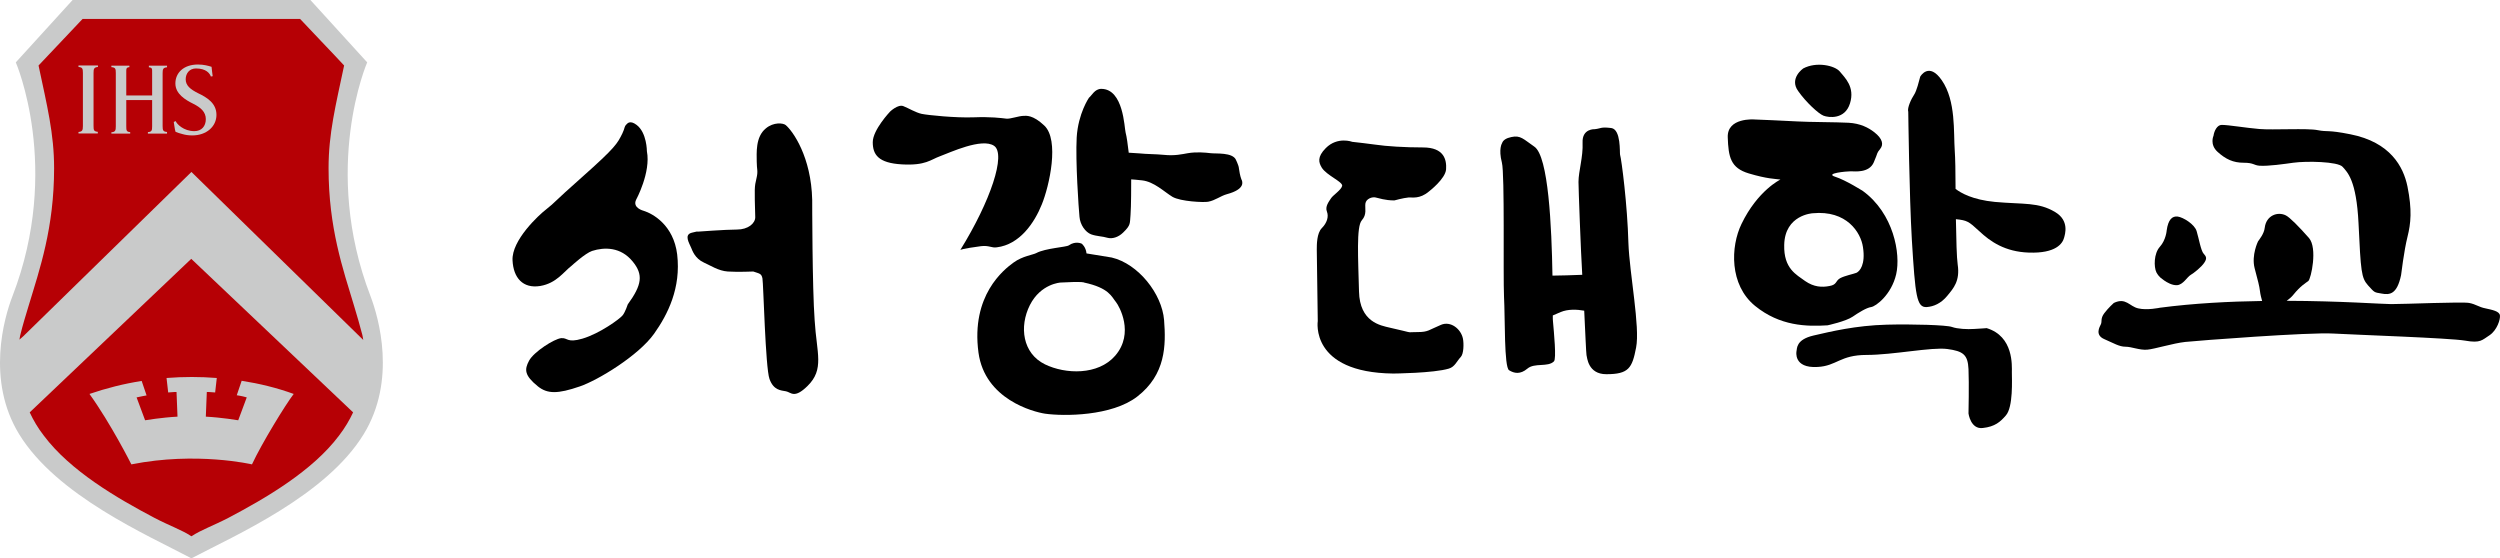 <svg width="300" height="67" viewBox="0 0 300 67" fill="none" xmlns="http://www.w3.org/2000/svg">
<path d="M77.235 25.295C77.235 25.295 75.86 24.96 76.332 23.972C76.332 23.972 78.119 20.694 77.628 18.147C77.628 18.147 77.628 15.916 76.391 14.988C75.605 14.395 75.291 14.81 75.193 14.909C74.859 15.244 75.035 15.284 74.682 16.015C74.073 17.239 73.877 17.673 69.831 21.267C66.217 24.466 66.767 24.15 65.549 25.118C64.646 25.809 61.386 28.83 61.504 31.239C61.602 33.332 62.741 34.655 64.823 34.319C66.787 33.984 67.631 32.621 68.613 31.871C68.613 31.871 70.224 30.39 71.049 30.113C72.522 29.64 74.486 29.62 75.919 31.377C77.216 32.957 77.039 34.181 75.33 36.531C75.33 36.531 75.035 37.44 74.721 37.834C74.407 38.249 71.972 40.026 69.89 40.638C68.004 41.191 68.142 40.5 67.337 40.579C66.512 40.658 64.057 42.218 63.487 43.285C62.918 44.351 62.918 45.042 64.548 46.365C65.687 47.273 66.905 47.293 69.595 46.365C71.775 45.614 76.626 42.672 78.492 40.046C80.142 37.716 81.733 34.556 81.261 30.528C80.829 27.033 78.374 25.651 77.235 25.295Z" fill="black"/>
<path d="M97.465 23.992C97.347 18.819 95.147 15.738 94.283 15.007C93.969 14.751 92.83 14.632 91.907 15.402C90.63 16.429 90.807 18.404 90.807 19.391C90.807 20.378 91.003 20.477 90.767 21.445C90.532 22.412 90.532 22.57 90.63 26.065C90.63 26.796 89.785 27.546 88.43 27.546C87.075 27.546 83.658 27.803 83.658 27.803C83.658 27.803 83.992 27.685 83.029 27.922C82.047 28.159 82.695 29.146 82.951 29.758C83.069 30.035 83.383 31.022 84.483 31.515C85.288 31.871 86.211 32.503 87.331 32.582C88.509 32.661 90.394 32.582 90.394 32.582C91.121 32.839 91.376 32.799 91.494 33.411C91.612 34.023 91.848 44.133 92.339 45.476C92.83 46.839 93.694 46.839 94.322 46.957C94.931 47.076 95.304 47.885 96.895 46.325C98.957 44.311 97.995 42.396 97.759 38.447C97.465 34.537 97.465 23.972 97.465 23.972V23.992Z" fill="black"/>
<path d="M119.618 29.679C122.368 29.343 124.135 26.737 125.019 24.525C125.922 22.314 127.16 16.804 125.314 15.067C123.919 13.744 123.114 13.902 122.859 13.902C122.25 13.902 121.248 14.297 120.757 14.237C120.07 14.158 118.931 14 116.809 14.079C114.688 14.158 111.35 13.823 110.603 13.665C109.877 13.507 109.052 12.993 108.404 12.737C107.756 12.48 106.813 13.388 106.813 13.388C106.813 13.388 104.731 15.58 104.731 17.061C104.731 18.542 105.379 19.569 108.246 19.727C111.094 19.885 111.664 19.154 112.823 18.739C113.962 18.325 117.811 16.508 119.284 17.495C120.757 18.483 118.872 24.13 115.238 29.995C115.199 29.995 115.474 29.837 117.713 29.541C118.715 29.422 118.97 29.778 119.618 29.679Z" fill="black"/>
<path d="M148.666 20.161C148.627 19.786 148.253 19.075 148.312 19.174C147.9 18.266 145.936 18.463 145.288 18.384C144.64 18.305 143.579 18.206 142.538 18.384C141.851 18.503 140.967 18.72 139.651 18.581C138.649 18.483 137.609 18.503 136.705 18.404C136.194 18.364 135.743 18.345 135.448 18.325C135.33 17.357 135.212 16.409 135.075 15.916C134.918 15.363 134.839 10.663 132.149 10.663C131.363 10.663 131.01 11.473 130.676 11.729C130.676 11.729 129.379 13.605 129.203 16.488C129.046 19.352 129.438 25.019 129.537 26.006C129.615 26.994 130.263 27.862 130.931 28.119C131.579 28.356 132.325 28.356 132.895 28.534C133.465 28.692 134.191 28.474 134.761 27.922C135.723 26.994 135.566 26.836 135.664 25.769C135.743 24.802 135.743 22.057 135.743 21.524C135.978 21.524 136.371 21.583 137.039 21.642C138.492 21.8 139.71 23.024 140.692 23.617C141.674 24.189 144.463 24.308 144.974 24.209C145.838 24.051 146.447 23.518 147.232 23.301C149.432 22.709 149.137 21.82 148.96 21.504C148.823 21.149 148.705 20.517 148.666 20.181V20.161Z" fill="black"/>
<path d="M133.405 30.903L130.381 30.41C130.302 29.62 129.811 29.245 129.811 29.245C129.811 29.245 129.084 28.869 128.259 29.442C127.965 29.659 125.451 29.778 124.351 30.37C123.998 30.568 122.701 30.726 121.641 31.496C120.462 32.345 116.495 35.445 117.418 42.317C118.184 47.925 123.998 49.426 125.412 49.643C127.651 49.959 133.405 49.959 136.469 47.589C139.886 44.943 139.926 41.448 139.69 38.407C139.435 35.248 136.587 31.654 133.405 30.903ZM133.818 42.692C131.775 45.042 127.867 44.923 125.392 43.719C122.701 42.396 122.289 39.197 123.585 36.61C124.901 34.023 127.277 33.905 127.277 33.905C130.047 33.747 130.086 33.905 130.086 33.905C133.111 34.556 133.385 35.603 133.935 36.274C134.269 36.689 136.174 39.967 133.818 42.692Z" fill="black"/>
<path d="M172.921 38.98C171.448 39.592 171.409 39.849 170.112 39.849C168.816 39.849 169.504 39.967 168.364 39.691C167.697 39.533 167.481 39.473 166.754 39.315C165.693 39.059 163.16 38.664 163.081 34.971C162.983 31.042 162.747 27.191 163.415 26.441C164.063 25.71 163.769 24.999 163.847 24.427C163.926 23.854 164.652 23.597 165.065 23.696C165.477 23.775 166.184 24.051 167.323 24.051C167.323 24.051 168.384 23.755 169.032 23.696C169.445 23.656 170.348 23.933 171.487 22.965C171.487 22.965 173.451 21.465 173.53 20.319C173.608 19.174 173.294 17.693 170.76 17.693C168.561 17.693 166.361 17.555 165.045 17.357C163.945 17.199 163.081 17.12 162.276 17.021C162.276 17.021 160.508 16.35 159.094 17.772C158.034 18.838 158.25 19.51 158.603 20.102C159.173 21.05 161.176 21.82 161.058 22.314C160.941 22.807 159.959 23.419 159.723 23.795C159.487 24.17 158.977 24.782 159.232 25.394C159.468 26.006 159.232 26.757 158.623 27.369C158.014 27.981 158.014 29.343 158.014 29.956L158.132 38.526C158.132 38.526 157.15 44.706 167.186 44.825C167.186 44.825 172.037 44.785 173.864 44.232C174.59 44.015 174.806 43.344 175.297 42.83C175.651 42.455 175.67 41.231 175.553 40.638C175.317 39.473 174.08 38.486 172.921 38.98Z" fill="black"/>
<path d="M194.407 18.562C194.348 18.364 194.545 15.521 193.347 15.363C192.05 15.205 192.129 15.422 191.383 15.501C191.383 15.501 189.831 15.402 189.91 17.12C189.988 18.838 189.419 20.537 189.419 21.84C189.419 22.531 189.694 30.153 189.87 32.977C188.712 33.036 187.219 33.056 186.296 33.075C186.198 27.25 185.824 18.739 184.116 17.594C182.82 16.706 182.466 16.192 181.347 16.449C180.777 16.567 180.365 16.804 180.247 17.18C180.247 17.18 179.795 17.851 180.227 19.51C180.581 20.872 180.365 33.016 180.482 35.603C180.62 38.19 180.482 44.055 181.091 44.43C181.7 44.805 182.427 44.963 183.291 44.232C184.155 43.502 185.746 44.094 186.473 43.364C186.787 43.067 186.473 39.908 186.355 38.545C186.335 38.427 186.335 38.19 186.335 37.854C186.571 37.755 186.865 37.617 187.297 37.44C188.162 37.084 189.222 37.124 190.106 37.282C190.224 39.77 190.342 42.455 190.381 42.613C190.46 42.87 190.538 44.904 192.757 44.904C195.448 44.904 195.86 44.173 196.332 41.705C196.823 39.236 195.546 32.878 195.409 29.166C195.291 24.624 194.584 19.134 194.407 18.562Z" fill="black"/>
<path d="M218.82 13.882C219.428 14.119 221.392 14.376 222.001 12.401C222.61 10.426 221.392 9.34 220.783 8.59C220.175 7.859 217.975 7.365 216.384 8.215C216.384 8.215 214.675 9.399 215.775 10.92C216.698 12.243 218.211 13.645 218.82 13.882Z" fill="black"/>
<path d="M219.31 39.039C219.31 39.039 221.51 38.565 222.335 37.992C222.963 37.558 223.965 36.926 224.535 36.847C225.104 36.768 226.97 35.366 227.539 32.917C228.109 30.449 227.225 25.611 223.553 22.926C223.553 22.926 221.51 21.622 220.214 21.208C218.918 20.793 221.608 20.556 222.08 20.556C222.551 20.556 224.279 20.793 224.849 19.49C225.418 18.186 225.124 18.503 225.634 17.851C226.047 17.337 225.909 16.646 224.927 15.876C224.201 15.304 223.219 14.81 221.824 14.731C220.449 14.652 216.934 14.652 215.716 14.573C214.499 14.494 210.512 14.336 210.512 14.336C210.512 14.336 207.251 14.079 207.33 16.469C207.409 18.838 207.664 20.161 209.864 20.813C212.044 21.465 213.045 21.465 213.654 21.544C213.654 21.544 210.924 22.847 208.98 26.875C207.664 29.58 207.507 34.181 210.61 36.709C213.595 39.138 216.796 39.197 219.31 39.039ZM214.106 29.383C214.184 25.769 217.523 25.591 217.523 25.591C221.608 25.197 223.297 27.902 223.553 29.64C223.886 31.772 223.16 32.562 222.767 32.74C222.355 32.898 221.392 33.075 220.803 33.391C220.233 33.727 220.449 34.161 219.546 34.319C218.643 34.497 217.68 34.458 216.62 33.727C215.579 32.957 214.027 32.246 214.106 29.383Z" fill="black"/>
<path d="M246.629 25.453C244.586 24.229 242.878 24.545 239.382 24.229C236.711 23.972 235.316 23.163 234.668 22.669C234.668 20.655 234.629 18.878 234.57 18.088C234.413 15.876 234.727 12.105 233.018 9.636C231.467 7.385 230.446 9.162 230.426 9.202C230.269 9.775 230.014 10.861 229.699 11.354C229.365 11.848 228.835 12.954 228.992 13.428C228.992 13.428 229.11 23.479 229.424 28.81C229.837 35.524 229.994 36.926 231.212 36.847C232.036 36.788 232.92 36.413 233.667 35.504C234.413 34.596 235.218 33.727 234.924 31.753C234.806 30.963 234.747 28.751 234.708 26.302C236.043 26.441 236.239 26.559 237.496 27.724C238.852 29.008 240.619 30.212 243.447 30.311C246.727 30.43 247.513 29.205 247.689 28.534C247.807 28.099 248.338 26.48 246.629 25.453Z" fill="black"/>
<path d="M238.4 39.375C238.4 39.375 237.713 39.434 236.927 39.473C236.043 39.533 234.904 39.473 234.236 39.236C233.588 38.999 229.503 38.881 226.42 38.96C222.668 39.059 219.683 39.789 217.621 40.263C215.5 40.757 215.657 41.823 215.578 42.159C215.578 42.159 215.166 44.212 218.112 44.035C220.41 43.916 220.803 42.593 223.984 42.593C227.166 42.593 231.821 41.626 233.686 41.882C235.572 42.139 236.141 42.554 236.22 44.291C236.298 46.009 236.22 49.623 236.22 49.623C236.22 49.623 236.475 51.538 237.929 51.361C239.402 51.203 240.05 50.61 240.698 49.86C241.601 48.853 241.424 45.516 241.424 44.686C241.424 43.897 241.66 40.362 238.4 39.375Z" fill="black"/>
<path d="M269.235 19.529C270.453 19.529 270.433 19.826 271.12 19.885C272.181 19.964 274.184 19.668 275.186 19.529C276.737 19.312 280.548 19.371 281.117 20.023C281.687 20.675 282.767 21.603 283.022 26.776C283.297 32.602 283.356 33.332 284.161 34.24C284.986 35.149 284.888 35.07 285.791 35.228C286.754 35.406 287.638 35.346 288.129 33.016C288.129 33.016 288.482 30.074 288.895 28.435C289.307 26.796 289.464 25.197 288.895 22.373C288.404 20.003 286.852 17.061 282.04 16.113C279.271 15.56 279.35 15.857 278.132 15.62C276.914 15.363 272.751 15.62 271.12 15.481C269.49 15.343 267.428 14.988 266.603 14.988C266.053 14.988 265.7 15.718 265.621 16.291C265.621 16.291 265.13 17.337 266.112 18.226C267.094 19.115 267.998 19.529 269.235 19.529Z" fill="black"/>
<path d="M259.69 33.648C260.024 33.885 260.672 34.26 261.241 34.221C261.968 34.181 262.459 33.233 262.872 32.996C263.284 32.76 264.207 32.009 264.521 31.515C264.855 31.022 264.757 30.785 264.443 30.449C264.109 30.113 263.854 28.573 263.598 27.744C263.363 26.915 261.968 26.066 261.32 25.986C260.672 25.907 260.181 26.342 260.004 27.645C260.004 27.645 259.926 28.791 259.179 29.62C258.453 30.429 258.453 32.029 258.767 32.681C259.12 33.312 259.376 33.391 259.69 33.648Z" fill="black"/>
<path d="M299.991 37.834C299.912 37.341 299.068 37.183 298.262 37.005C297.438 36.847 297.123 36.511 296.298 36.353C295.474 36.196 288.639 36.492 286.93 36.492C285.948 36.492 280.862 36.117 274.4 36.097C274.675 35.899 274.95 35.682 275.205 35.366C276.069 34.3 276.678 33.964 276.992 33.727C277.326 33.47 278.132 29.758 277.071 28.554C275.853 27.171 274.773 26.085 274.302 25.848C273.32 25.355 271.945 25.848 271.768 27.329C271.69 28.06 271.12 28.731 270.963 28.968C270.963 28.968 270.158 30.607 270.551 32.167C270.963 33.727 271.12 34.3 271.199 34.951C271.238 35.307 271.356 35.781 271.454 36.117C267.526 36.176 263.264 36.393 259.199 36.926C259.199 36.926 257.647 37.262 256.587 37.005C255.526 36.768 255.114 35.662 253.66 36.353C253.66 36.353 253.012 36.926 252.521 37.578C252.03 38.229 252.266 38.565 252.109 38.901C251.952 39.236 251.362 40.204 252.521 40.698C253.66 41.191 254.308 41.606 255.055 41.606C255.801 41.606 256.763 42.04 257.667 41.961C258.57 41.883 260.77 41.191 262.223 41.033C263.696 40.875 277.15 39.849 279.997 40.026C282.845 40.184 293.942 40.559 295.807 40.875C297.693 41.211 297.85 40.796 298.753 40.224C299.637 39.631 300.069 38.308 299.991 37.834Z" fill="black"/>
<path d="M44.456 35.524C38.544 20.161 44.063 7.484 44.063 7.484L37.248 0H8.711L1.896 7.484C1.896 7.484 7.415 20.181 1.503 35.524C0.482 38.15 -1.659 45.634 2.289 52.091C6.806 59.477 17.667 64.196 22.97 67C28.272 64.216 39.133 59.477 43.65 52.091C47.598 45.634 45.457 38.15 44.456 35.524Z" fill="#C9CACA"/>
<path d="M2.78 40.362L22.97 20.635L43.592 40.796C43.533 40.401 43.474 40.164 43.474 40.164C43.18 39.039 42.846 37.874 42.473 36.65C41.157 32.286 39.428 27.349 39.428 20.181C39.428 16.015 40.273 12.697 41.294 7.859C40.155 6.615 37.013 3.357 36.011 2.271H9.91C8.908 3.357 5.785 6.615 4.626 7.859C5.648 12.697 6.492 16.015 6.492 20.181C6.492 27.349 4.764 32.305 3.448 36.65C3.075 37.874 2.721 39.039 2.446 40.164C2.446 40.164 2.388 40.382 2.329 40.757L2.78 40.362Z" fill="#B60005"/>
<path d="M22.95 31.061L3.565 49.485C3.998 50.413 4.547 51.361 5.254 52.269C8.416 56.495 14.034 59.773 18.531 62.142C20.338 63.09 21.811 63.584 22.97 64.354C24.128 63.584 25.582 63.09 27.408 62.142C31.906 59.773 37.523 56.495 40.685 52.269C41.392 51.341 41.942 50.413 42.374 49.485L22.95 31.061Z" fill="#B60005"/>
<path d="M9.948 8.748C9.948 8.234 9.889 8.076 9.418 8.037V7.859H11.755V8.037C11.284 8.076 11.225 8.254 11.225 8.748V15.106C11.225 15.62 11.264 15.777 11.736 15.817V16.015H9.418V15.837C9.87 15.797 9.948 15.639 9.948 15.126V8.748Z" fill="#C9CACA"/>
<path d="M18.256 11.433V8.787C18.256 8.274 18.296 8.116 17.864 8.076V7.879H20.044V8.076C19.572 8.116 19.514 8.294 19.514 8.787V15.126C19.514 15.639 19.572 15.797 20.044 15.837V16.034H17.746V15.857C18.217 15.817 18.256 15.659 18.256 15.146V12.006H15.153V15.146C15.153 15.659 15.173 15.817 15.625 15.857V16.034H13.366V15.876C13.838 15.837 13.896 15.659 13.896 15.165V8.767C13.896 8.254 13.857 8.096 13.366 8.057V7.879H15.527V8.057C15.114 8.096 15.153 8.274 15.153 8.767V11.453H18.256V11.433Z" fill="#C9CACA"/>
<path d="M21.085 14.534C21.203 14.869 22.027 15.738 23.324 15.738C24.188 15.738 24.698 15.146 24.698 14.296C24.698 13.447 24.109 12.914 23.206 12.46C22.244 11.986 21.046 11.275 21.046 10.011C21.046 8.748 22.027 7.741 23.756 7.741C24.463 7.741 25.013 7.899 25.386 8.017C25.445 8.511 25.465 8.768 25.523 9.143L25.307 9.182C25.17 8.807 24.738 8.215 23.52 8.215C22.735 8.215 22.283 8.807 22.283 9.518C22.283 10.268 22.852 10.722 23.756 11.177C24.836 11.69 25.975 12.381 25.975 13.783C25.975 15.185 24.777 16.251 23.068 16.251C22.656 16.251 22.224 16.192 21.91 16.093C21.576 16.015 21.301 15.916 21.065 15.817C20.947 15.462 20.928 15.007 20.849 14.632L21.085 14.534Z" fill="#C9CACA"/>
<path d="M29 45.694L28.411 47.431C28.411 47.431 29.02 47.51 29.609 47.688L28.587 50.433C28.587 50.433 26.604 50.097 24.699 49.998L24.817 47.036C24.817 47.036 25.229 47.036 25.818 47.096L26.015 45.358C25.013 45.279 24.011 45.239 23.01 45.239C22.008 45.239 20.987 45.279 19.985 45.358L20.182 47.096C20.751 47.036 21.183 47.036 21.183 47.036L21.301 49.998C19.396 50.097 17.412 50.433 17.412 50.433L16.391 47.688C17 47.55 17.589 47.451 17.589 47.451L17 45.713C14.859 46.049 12.758 46.582 10.735 47.273C13.288 50.808 15.763 55.725 15.763 55.725C23.579 54.165 30.237 55.725 30.237 55.725C31.416 53.197 34.244 48.577 35.245 47.273C33.242 46.543 31.141 46.029 29 45.694Z" fill="#C9CACA"/>
</svg>
